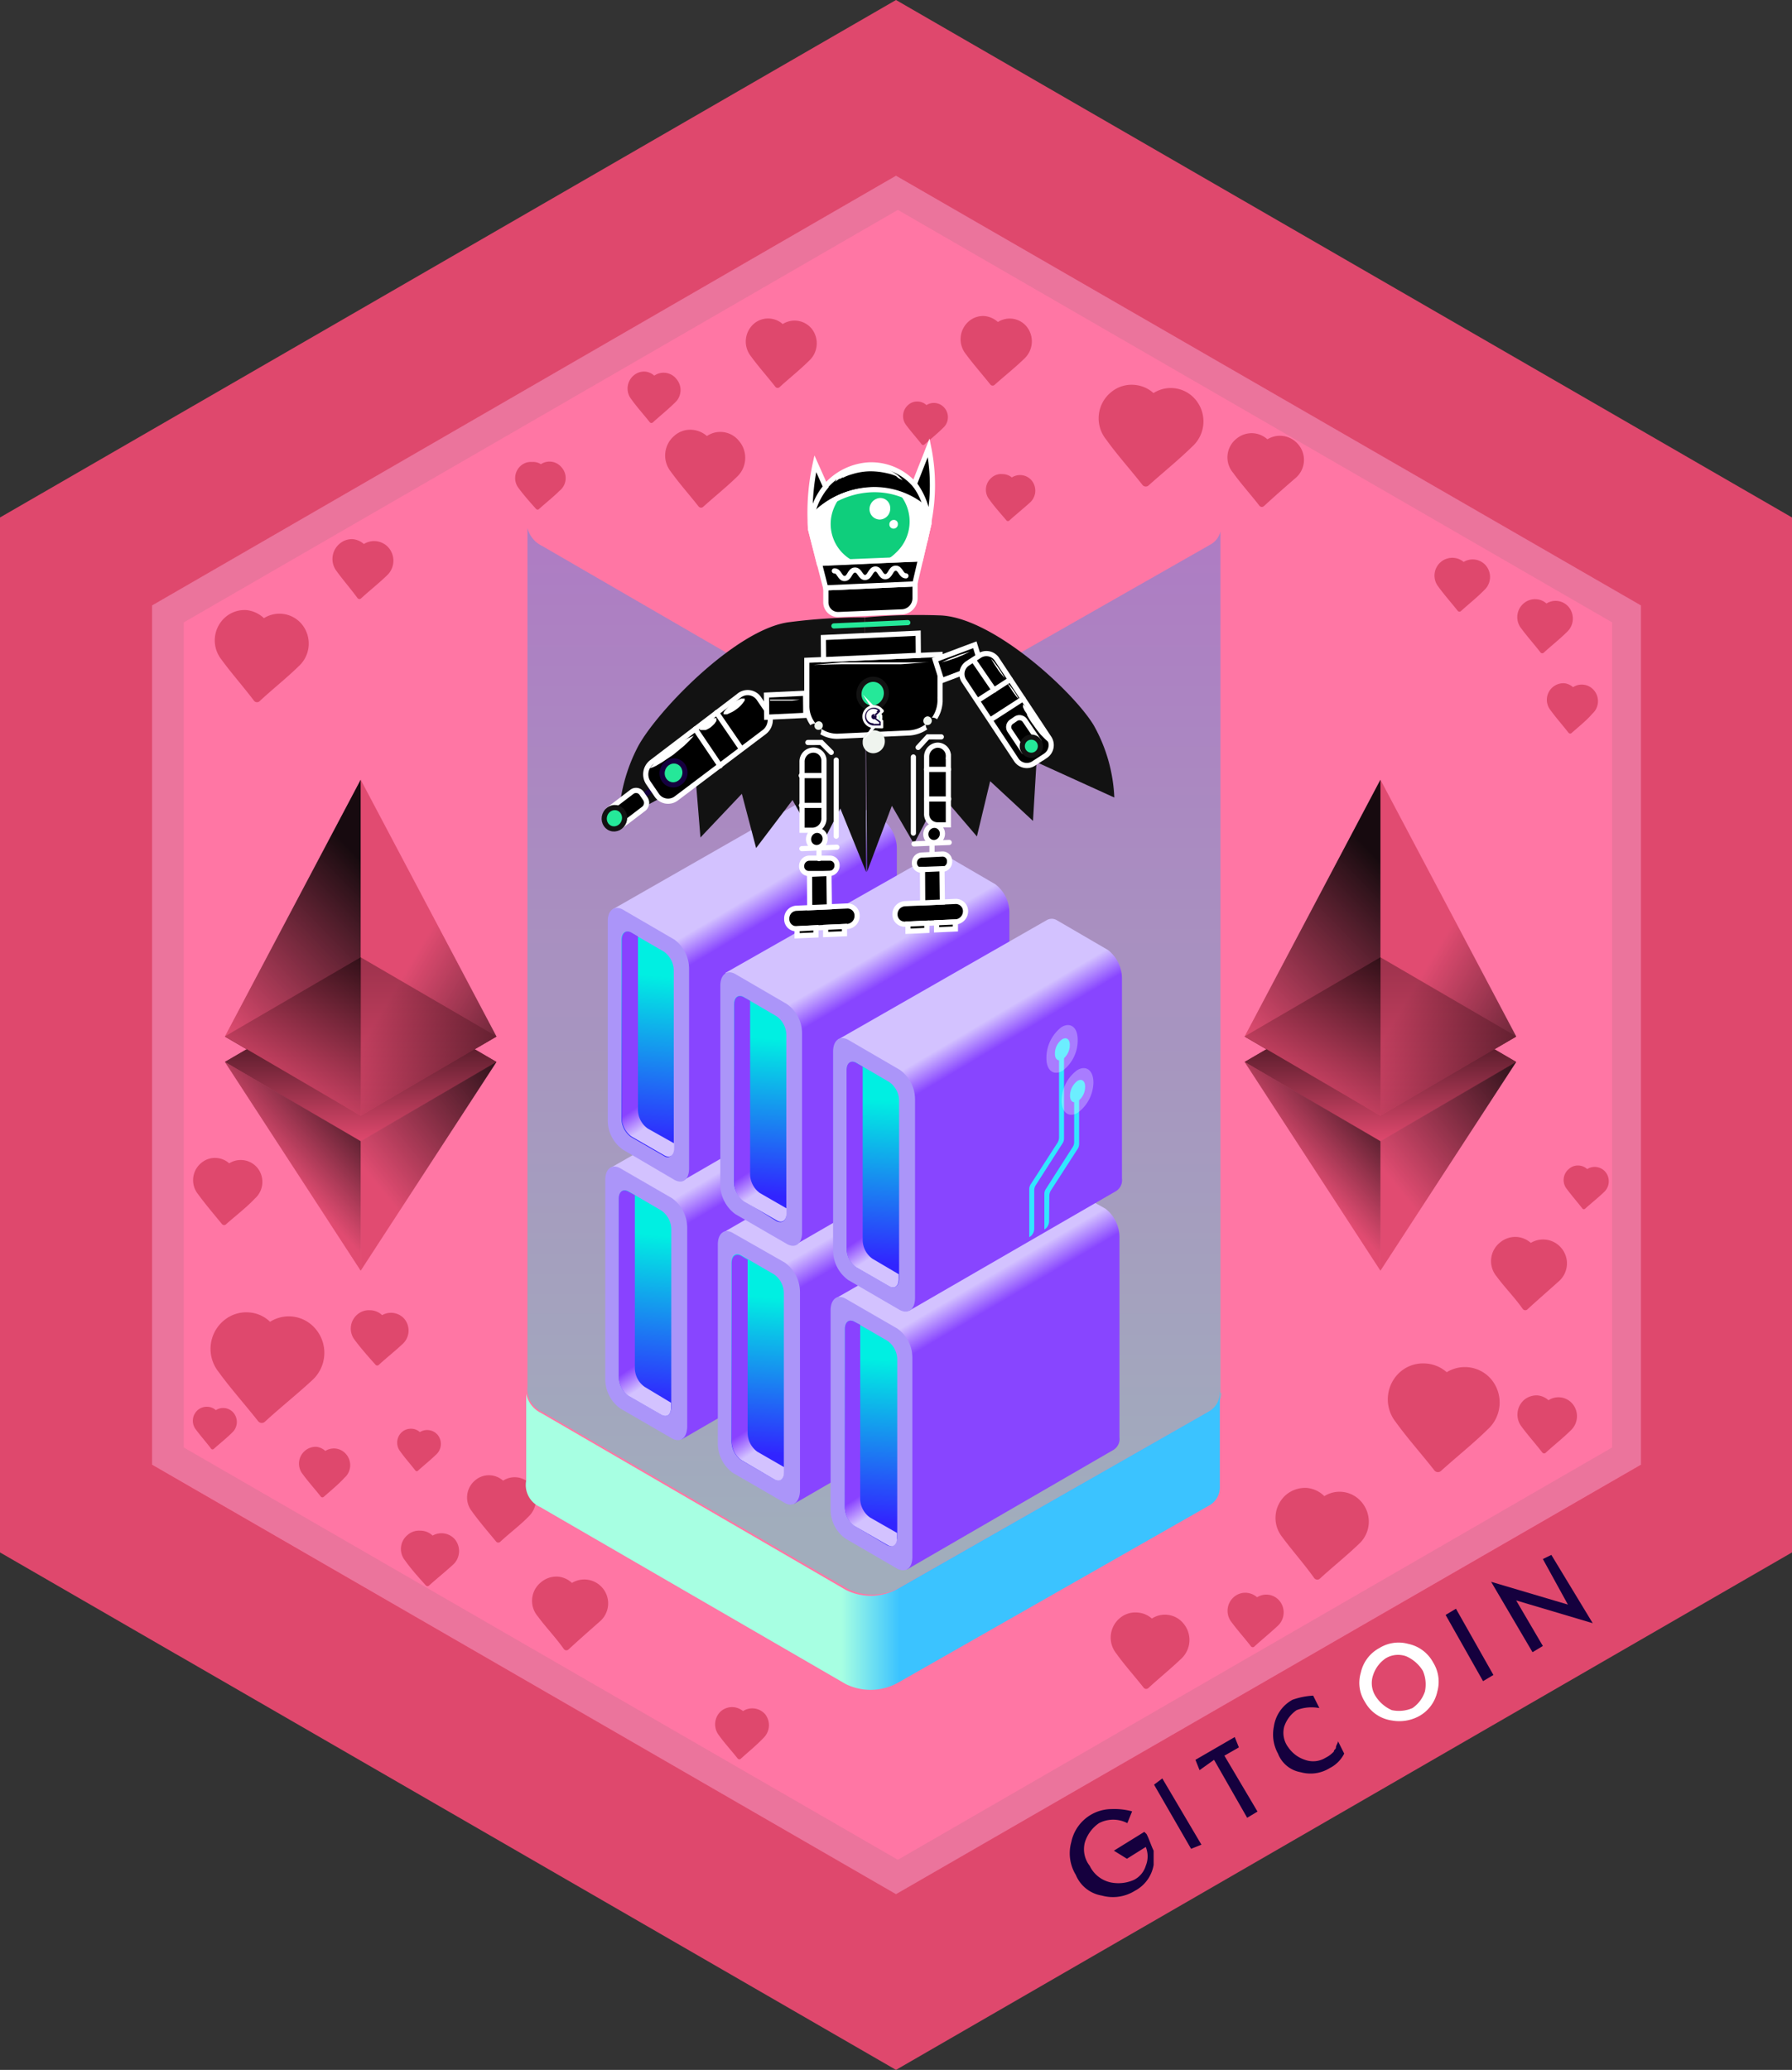 <svg xmlns="http://www.w3.org/2000/svg" xmlns:xlink="http://www.w3.org/1999/xlink" viewBox="0 0 86.6 100"><rect x="0" y="0" width="86.6" height="100" fill="#333333" stroke="none"/><defs><style>.cls-1,.cls-100,.cls-103,.cls-105,.cls-108,.cls-94,.cls-96,.cls-97,.cls-99{fill:none;}.cls-2,.cls-6{isolation:isolate;}.cls-3{clip-path:url(#clip-path);}.cls-10,.cls-11,.cls-12,.cls-13,.cls-14,.cls-15,.cls-16,.cls-17,.cls-18,.cls-19,.cls-20,.cls-21,.cls-22,.cls-23,.cls-24,.cls-25,.cls-26,.cls-27,.cls-28,.cls-29,.cls-30,.cls-31,.cls-32,.cls-33,.cls-34,.cls-35,.cls-36,.cls-37,.cls-38,.cls-4,.cls-7,.cls-8,.cls-9{fill:#df486d;}.cls-5{fill:#ff76a4;}.cls-6{fill:#666;opacity:0.13;}.cls-10,.cls-11,.cls-12,.cls-13,.cls-14,.cls-15,.cls-16,.cls-17,.cls-18,.cls-19,.cls-20,.cls-21,.cls-22,.cls-23,.cls-24,.cls-25,.cls-26,.cls-27,.cls-28,.cls-29,.cls-30,.cls-31,.cls-32,.cls-33,.cls-34,.cls-35,.cls-36,.cls-37,.cls-38,.cls-7,.cls-8,.cls-9{stroke:#df486d;}.cls-10,.cls-11,.cls-12,.cls-13,.cls-14,.cls-15,.cls-16,.cls-17,.cls-18,.cls-19,.cls-20,.cls-21,.cls-22,.cls-23,.cls-24,.cls-25,.cls-26,.cls-27,.cls-28,.cls-29,.cls-30,.cls-31,.cls-32,.cls-33,.cls-34,.cls-35,.cls-36,.cls-37,.cls-38,.cls-7,.cls-8,.cls-9,.cls-90,.cls-94{stroke-linejoin:round;}.cls-7{stroke-width:0.18px;}.cls-8{stroke-width:0.19px;}.cls-9{stroke-width:0.41px;}.cls-10{stroke-width:0.2px;}.cls-11{stroke-width:0.24px;}.cls-12{stroke-width:0.37px;}.cls-13{stroke-width:0.28px;}.cls-14{stroke-width:0.22px;}.cls-15{stroke-width:0.3px;}.cls-16{stroke-width:0.44px;}.cls-17{stroke-width:0.37px;}.cls-18{stroke-width:0.2px;}.cls-19{stroke-width:0.3px;}.cls-20{stroke-width:0.22px;}.cls-21{stroke-width:0.22px;}.cls-22{stroke-width:0.27px;}.cls-23{stroke-width:0.17px;}.cls-24{stroke-width:0.17px;}.cls-25{stroke-width:0.21px;}.cls-26{stroke-width:0.31px;}.cls-27{stroke-width:0.22px;}.cls-28{stroke-width:0.45px;}.cls-29{stroke-width:0.27px;}.cls-30{stroke-width:0.22px;}.cls-31{stroke-width:0.2px;}.cls-32{stroke-width:0.18px;}.cls-33{stroke-width:0.23px;}.cls-34{stroke-width:0.21px;}.cls-35{stroke-width:0.31px;}.cls-36{stroke-width:0.17px;}.cls-37{stroke-width:0.28px;}.cls-38{stroke-width:0.3px;}.cls-39{opacity:0.4;mix-blend-mode:lighten;fill:url(#linear-gradient);}.cls-40{fill:url(#linear-gradient-2);}.cls-41{fill:#ab95f9;}.cls-42{fill:url(#linear-gradient-3);}.cls-43{fill:url(#linear-gradient-4);}.cls-44{fill:url(#linear-gradient-5);}.cls-45{fill:url(#linear-gradient-6);}.cls-46{fill:url(#linear-gradient-7);}.cls-47{fill:url(#linear-gradient-8);}.cls-48{fill:url(#linear-gradient-9);}.cls-49{fill:url(#linear-gradient-10);}.cls-50{fill:url(#linear-gradient-11);}.cls-51{fill:url(#linear-gradient-12);}.cls-52{fill:url(#linear-gradient-13);}.cls-53{fill:url(#linear-gradient-14);}.cls-54{fill:url(#linear-gradient-15);}.cls-55{fill:url(#linear-gradient-16);}.cls-56{fill:url(#linear-gradient-17);}.cls-57{fill:url(#linear-gradient-18);}.cls-58{fill:url(#linear-gradient-19);}.cls-59{fill:#31e7ff;}.cls-60{fill:#f8ffff;opacity:0.3;}.cls-61,.cls-68{mix-blend-mode:overlay;}.cls-61{fill:url(#linear-gradient-20);}.cls-62{fill:url(#linear-gradient-21);}.cls-63{fill:url(#linear-gradient-22);}.cls-64,.cls-65,.cls-66,.cls-67,.cls-71,.cls-72,.cls-73,.cls-74,.cls-77,.cls-78,.cls-79,.cls-80,.cls-83,.cls-84,.cls-85,.cls-86{opacity:0.7;}.cls-64{fill:url(#linear-gradient-23);}.cls-65{fill:url(#linear-gradient-24);}.cls-66{fill:url(#linear-gradient-25);}.cls-67{fill:url(#linear-gradient-26);}.cls-69{fill:url(#linear-gradient-27);}.cls-70{fill:url(#linear-gradient-28);}.cls-71{fill:url(#linear-gradient-29);}.cls-72{fill:url(#linear-gradient-30);}.cls-73{fill:url(#linear-gradient-31);}.cls-74{fill:url(#linear-gradient-32);}.cls-75{fill:url(#linear-gradient-33);}.cls-76{fill:url(#linear-gradient-34);}.cls-77{fill:url(#linear-gradient-35);}.cls-78{fill:url(#linear-gradient-36);}.cls-79{fill:url(#linear-gradient-37);}.cls-80{fill:url(#linear-gradient-38);}.cls-81{fill:url(#linear-gradient-39);}.cls-82{fill:url(#linear-gradient-40);}.cls-83{fill:url(#linear-gradient-41);}.cls-84{fill:url(#linear-gradient-42);}.cls-85{fill:url(#linear-gradient-43);}.cls-86{fill:url(#linear-gradient-44);}.cls-87{fill:#121212;}.cls-100,.cls-88,.cls-89,.cls-90,.cls-96{stroke:#15003e;}.cls-100,.cls-101,.cls-103,.cls-105,.cls-112,.cls-88,.cls-89,.cls-92,.cls-96,.cls-97,.cls-98,.cls-99{stroke-linecap:round;}.cls-100,.cls-101,.cls-103,.cls-106,.cls-107,.cls-108,.cls-109,.cls-110,.cls-112,.cls-88,.cls-89,.cls-92,.cls-99{stroke-miterlimit:10;}.cls-100,.cls-101,.cls-103,.cls-105,.cls-106,.cls-107,.cls-108,.cls-109,.cls-110,.cls-111,.cls-112,.cls-88,.cls-89,.cls-90,.cls-92,.cls-94,.cls-96,.cls-97,.cls-98,.cls-99{stroke-width:0.25px;}.cls-107,.cls-111,.cls-89,.cls-91{fill:#15003e;}.cls-90,.cls-93{fill:#25e899;}.cls-101,.cls-103,.cls-106,.cls-107,.cls-108,.cls-109,.cls-110,.cls-111,.cls-92,.cls-98{stroke:#fff;}.cls-105,.cls-94,.cls-97{stroke:#121212;}.cls-110,.cls-95{fill:#eff4ee;}.cls-96,.cls-97{stroke-miterlimit:10;}.cls-98{stroke-miterlimit:10;}.cls-112,.cls-99{stroke:#25e899;}.cls-101,.cls-104,.cls-106,.cls-112{fill:#fff;}.cls-102,.cls-109{fill:#0fce7c;}.cls-105{stroke-miterlimit:10;}.cls-111{stroke-miterlimit:10;}</style><clipPath id="clip-path" transform="translate(-6.7 0)"><rect class="cls-1" width="100" height="100"/></clipPath><linearGradient id="linear-gradient" x1="48.92" y1="-11.98" x2="48.92" y2="73.78" gradientUnits="userSpaceOnUse"><stop offset="0" stop-color="#4f24ff"/><stop offset="1" stop-color="#13ffe2"/></linearGradient><linearGradient id="linear-gradient-2" x1="42.61" y1="57.56" x2="41.91" y2="56.37" gradientUnits="userSpaceOnUse"><stop offset="0" stop-color="#8845ff"/><stop offset="1" stop-color="#d3c2ff"/></linearGradient><linearGradient id="linear-gradient-3" x1="37.39" y1="67.66" x2="38.21" y2="59.65" gradientUnits="userSpaceOnUse"><stop offset="0" stop-color="#3124ff"/><stop offset="1" stop-color="#00efe2"/></linearGradient><linearGradient id="linear-gradient-4" x1="38.8" y1="65.03" x2="39.39" y2="65.93" gradientUnits="userSpaceOnUse"><stop offset="0" stop-color="#8942ff"/><stop offset="1" stop-color="#d3c2ff"/></linearGradient><linearGradient id="linear-gradient-5" x1="48.05" y1="60.67" x2="47.36" y2="59.48" xlink:href="#linear-gradient-2"/><linearGradient id="linear-gradient-6" x1="42.96" y1="70.19" x2="43.61" y2="62.66" xlink:href="#linear-gradient-3"/><linearGradient id="linear-gradient-7" x1="44.24" y1="68.14" x2="44.83" y2="69.04" xlink:href="#linear-gradient-4"/><linearGradient id="linear-gradient-8" x1="53.5" y1="63.85" x2="52.8" y2="62.66" xlink:href="#linear-gradient-2"/><linearGradient id="linear-gradient-9" x1="48.45" y1="73.48" x2="49.02" y2="65.66" xlink:href="#linear-gradient-3"/><linearGradient id="linear-gradient-10" x1="49.68" y1="71.32" x2="50.27" y2="72.22" xlink:href="#linear-gradient-4"/><linearGradient id="linear-gradient-11" x1="42.73" y1="45.05" x2="42.03" y2="43.87" xlink:href="#linear-gradient-2"/><linearGradient id="linear-gradient-12" x1="37.51" y1="55.16" x2="38.33" y2="47.14" xlink:href="#linear-gradient-3"/><linearGradient id="linear-gradient-13" x1="38.92" y1="52.53" x2="39.51" y2="53.42" xlink:href="#linear-gradient-4"/><linearGradient id="linear-gradient-14" x1="48.17" y1="48.17" x2="47.48" y2="46.98" xlink:href="#linear-gradient-2"/><linearGradient id="linear-gradient-15" x1="43.08" y1="57.69" x2="43.73" y2="50.16" xlink:href="#linear-gradient-3"/><linearGradient id="linear-gradient-16" x1="44.36" y1="55.64" x2="44.95" y2="56.53" xlink:href="#linear-gradient-4"/><linearGradient id="linear-gradient-17" x1="53.62" y1="51.34" x2="52.92" y2="50.16" xlink:href="#linear-gradient-2"/><linearGradient id="linear-gradient-18" x1="48.57" y1="60.98" x2="49.14" y2="53.16" xlink:href="#linear-gradient-3"/><linearGradient id="linear-gradient-19" x1="49.8" y1="58.82" x2="50.39" y2="59.71" xlink:href="#linear-gradient-4"/><linearGradient id="linear-gradient-20" x1="50.17" y1="74.45" x2="47.37" y2="74.45" gradientUnits="userSpaceOnUse"><stop offset="0" stop-color="#3bc3ff"/><stop offset="1" stop-color="#a7ffe2"/></linearGradient><linearGradient id="linear-gradient-21" x1="2428.06" y1="55.14" x2="2428.06" y2="47.49" gradientTransform="matrix(-1, 0, 0, 1, 2498.41, 0)" gradientUnits="userSpaceOnUse"><stop offset="0" stop-color="#df486d"/><stop offset="1"/></linearGradient><linearGradient id="linear-gradient-22" x1="2428.06" y1="53.91" x2="2428.06" y2="46.26" xlink:href="#linear-gradient-21"/><linearGradient id="linear-gradient-23" x1="2428.73" y1="45.39" x2="2420.45" y2="50.32" xlink:href="#linear-gradient-21"/><linearGradient id="linear-gradient-24" x1="2435.4" y1="52.98" x2="2427.82" y2="45.56" xlink:href="#linear-gradient-21"/><linearGradient id="linear-gradient-25" x1="2429.36" y1="59.32" x2="2422.04" y2="53.4" xlink:href="#linear-gradient-21"/><linearGradient id="linear-gradient-26" x1="2433.71" y1="58.52" x2="2429.35" y2="54.53" xlink:href="#linear-gradient-21"/><linearGradient id="linear-gradient-27" x1="2428.06" y1="55.13" x2="2428.06" y2="47.48" xlink:href="#linear-gradient-21"/><linearGradient id="linear-gradient-28" x1="2428.06" y1="53.9" x2="2428.06" y2="46.25" xlink:href="#linear-gradient-21"/><linearGradient id="linear-gradient-29" x1="2428.73" y1="45.38" x2="2420.45" y2="50.31" xlink:href="#linear-gradient-21"/><linearGradient id="linear-gradient-30" x1="2435.4" y1="52.97" x2="2427.82" y2="45.55" xlink:href="#linear-gradient-21"/><linearGradient id="linear-gradient-31" x1="2429.36" y1="59.31" x2="2422.04" y2="53.39" xlink:href="#linear-gradient-21"/><linearGradient id="linear-gradient-32" x1="2433.71" y1="58.51" x2="2429.35" y2="54.52" xlink:href="#linear-gradient-21"/><linearGradient id="linear-gradient-33" x1="2477.26" y1="55.14" x2="2477.26" y2="47.49" xlink:href="#linear-gradient-21"/><linearGradient id="linear-gradient-34" x1="2477.26" y1="53.91" x2="2477.26" y2="46.26" xlink:href="#linear-gradient-21"/><linearGradient id="linear-gradient-35" x1="2477.93" y1="45.39" x2="2469.65" y2="50.32" xlink:href="#linear-gradient-21"/><linearGradient id="linear-gradient-36" x1="2484.61" y1="52.98" x2="2477.02" y2="45.56" xlink:href="#linear-gradient-21"/><linearGradient id="linear-gradient-37" x1="2478.56" y1="59.32" x2="2471.25" y2="53.4" xlink:href="#linear-gradient-21"/><linearGradient id="linear-gradient-38" x1="2482.91" y1="58.52" x2="2478.55" y2="54.53" xlink:href="#linear-gradient-21"/><linearGradient id="linear-gradient-39" x1="2477.26" y1="55.13" x2="2477.26" y2="47.48" xlink:href="#linear-gradient-21"/><linearGradient id="linear-gradient-40" x1="2477.26" y1="53.9" x2="2477.26" y2="46.25" xlink:href="#linear-gradient-21"/><linearGradient id="linear-gradient-41" x1="2477.93" y1="45.38" x2="2469.65" y2="50.31" xlink:href="#linear-gradient-21"/><linearGradient id="linear-gradient-42" x1="2484.61" y1="52.97" x2="2477.02" y2="45.55" xlink:href="#linear-gradient-21"/><linearGradient id="linear-gradient-43" x1="2478.56" y1="59.31" x2="2471.25" y2="53.39" xlink:href="#linear-gradient-21"/><linearGradient id="linear-gradient-44" x1="2482.91" y1="58.51" x2="2478.55" y2="54.52" xlink:href="#linear-gradient-21"/></defs><g class="cls-2"><g id="edbzpmky7sV1"><g class="cls-3"><g id="edbzpmky7sV2"><g id="edbzpmky7sV3"><g id="edbzpmky7sV4"><g id="edbzpmky7sV5"><g id="edbzpmky7sV6"><g id="edbzpmky7sV7"><g id="edbzpmky7sV8"><g id="edbzpmky7sV9"><path id="edbzpmky7sV10" class="cls-4" d="M15.36,80l-.16-.09L6.7,75V25L50,0,93.3,25V75L50,100Z" transform="translate(-6.7 0)"/></g><g id="edbzpmky7sV11"><path id="edbzpmky7sV12" class="cls-5" d="M50,8.49,86,29.25V70.76L50,91.51,14.05,70.76V29.25Z" transform="translate(-6.7 0)"/></g><path id="edbzpmky7sV13" class="cls-6" d="M50,8.49,14.05,29.25v41.5L50,91.51,86,70.75V29.25ZM84.61,69.93,50.09,89.85,15.58,69.93V30.07L50.09,10.14,84.61,30.07Z" transform="translate(-6.7 0)"/></g></g></g></g><g id="edbzpmky7sV15"><g id="edbzpmky7sV16"><path id="edbzpmky7sV17" class="cls-7" d="M51.07,19.49a.55.55,0,0,0-.42.14.62.62,0,0,0-.09.85c.23.31.51.62.75.93.3-.26.63-.53.9-.8a.6.6,0,0,0,.06-.85.58.58,0,0,0-.81-.07A.55.55,0,0,0,51.07,19.49Z" transform="translate(-6.7 0)"/></g><g id="edbzpmky7sV18"><path id="edbzpmky7sV19" class="cls-8" d="M55.14,23a.59.59,0,0,0-.46.15.66.66,0,0,0-.09.93c.24.34.55.68.82,1,.32-.29.68-.58,1-.87a.68.68,0,0,0,.07-.94.64.64,0,0,0-.89-.08A.61.61,0,0,0,55.14,23Z" transform="translate(-6.7 0)"/></g><g id="edbzpmky7sV20"><path id="edbzpmky7sV21" class="cls-9" d="M61.52,18.8a1.34,1.34,0,0,0-1,.31,1.42,1.42,0,0,0-.2,2c.52.73,1.18,1.46,1.75,2.19.69-.62,1.46-1.24,2.1-1.87a1.43,1.43,0,0,0,.14-2,1.35,1.35,0,0,0-1.89-.17A1.34,1.34,0,0,0,61.52,18.8Z" transform="translate(-6.7 0)"/></g><g id="edbzpmky7sV22"><path id="edbzpmky7sV23" class="cls-10" d="M32.41,22.42a.63.63,0,0,0-.47.15.69.69,0,0,0-.1.95c.25.34.57.7.84,1,.33-.3.7-.59,1-.89a.68.68,0,0,0,.07-1,.65.65,0,0,0-.91-.08A.59.59,0,0,0,32.41,22.42Z" transform="translate(-6.7 0)"/></g><g id="edbzpmky7sV24"><path id="edbzpmky7sV25" class="cls-11" d="M23.76,26.17a.78.78,0,0,0-.57.19.84.84,0,0,0-.12,1.17c.31.43.69.86,1,1.29.4-.37.86-.73,1.24-1.1a.85.85,0,0,0,.08-1.18.81.81,0,0,0-1.12-.1A.81.81,0,0,0,23.76,26.17Z" transform="translate(-6.7 0)"/></g><g id="edbzpmky7sV26"><path id="edbzpmky7sV27" class="cls-12" d="M18.6,29.66a1.23,1.23,0,0,0-.88.29,1.3,1.3,0,0,0-.18,1.79c.47.65,1.06,1.31,1.58,2,.61-.57,1.31-1.12,1.89-1.69a1.29,1.29,0,0,0,.12-1.79,1.22,1.22,0,0,0-1.7-.15A1.26,1.26,0,0,0,18.6,29.66Z" transform="translate(-6.7 0)"/></g><g id="edbzpmky7sV28"><path id="edbzpmky7sV29" class="cls-13" d="M43.89,15.53a.91.91,0,0,0-.67.22,1,1,0,0,0-.14,1.35c.36.5.81,1,1.2,1.5.47-.43,1-.85,1.43-1.28a1,1,0,0,0,.1-1.36.93.93,0,0,0-1.3-.12A.91.91,0,0,0,43.89,15.53Z" transform="translate(-6.7 0)"/></g><g id="edbzpmky7sV30"><path id="edbzpmky7sV31" class="cls-14" d="M80.93,29.06a.73.73,0,0,0-.52.17.76.76,0,0,0-.11,1.06c.28.38.63.77.93,1.16.36-.33.78-.66,1.12-1a.77.77,0,0,0,.07-1.06.72.72,0,0,0-1-.09A.69.69,0,0,0,80.93,29.06Z" transform="translate(-6.7 0)"/></g><g id="edbzpmky7sV32"><path id="edbzpmky7sV33" class="cls-15" d="M80,59.91a1,1,0,0,0-.71.23,1,1,0,0,0-.15,1.43c.38.52.86,1,1.27,1.58.49-.45,1-.89,1.51-1.35a1,1,0,0,0,.1-1.43,1,1,0,0,0-1.36-.13A1,1,0,0,0,80,59.91Z" transform="translate(-6.7 0)"/></g><g id="edbzpmky7sV34"><path id="edbzpmky7sV35" class="cls-16" d="M75.53,66.09a1.45,1.45,0,0,0-1,.34,1.54,1.54,0,0,0-.21,2.13c.56.78,1.26,1.56,1.87,2.34.74-.67,1.56-1.32,2.25-2a1.53,1.53,0,0,0,.15-2.13,1.45,1.45,0,0,0-2-.19A1.47,1.47,0,0,0,75.53,66.09Z" transform="translate(-6.7 0)"/></g><g id="edbzpmky7sV36"><path id="edbzpmky7sV37" class="cls-17" d="M69.85,72.07a1.25,1.25,0,0,0-.87.28,1.29,1.29,0,0,0-.18,1.78c.47.64,1.06,1.3,1.56,2,.61-.56,1.3-1.11,1.88-1.67a1.27,1.27,0,0,0,.12-1.77,1.2,1.2,0,0,0-1.69-.16A1.18,1.18,0,0,0,69.85,72.07Z" transform="translate(-6.7 0)"/></g><g id="edbzpmky7sV38"><path id="edbzpmky7sV39" class="cls-18" d="M22,70a.69.69,0,0,0-.49.16.71.71,0,0,0-.1,1c.26.36.59.72.87,1.08.34-.3.72-.61,1-.92a.71.71,0,0,0,.07-1,.67.67,0,0,0-.94-.09A.68.68,0,0,0,22,70Z" transform="translate(-6.7 0)"/></g><g id="edbzpmky7sV40"><path id="edbzpmky7sV41" class="cls-19" d="M33.66,76.32a1,1,0,0,0-.71.23A1,1,0,0,0,32.81,78c.38.52.85,1,1.26,1.58.49-.45,1-.9,1.51-1.35a1,1,0,0,0,.1-1.44,1,1,0,0,0-1.36-.12A1,1,0,0,0,33.66,76.32Z" transform="translate(-6.7 0)"/></g><g id="edbzpmky7sV42"><path id="edbzpmky7sV43" class="cls-20" d="M27,74.06a.72.72,0,0,0-.53.18.76.76,0,0,0-.11,1.08c.28.4.64.8,1,1.2.38-.34.8-.68,1.15-1a.78.78,0,0,0,.08-1.09.75.75,0,0,0-1-.1A.75.75,0,0,0,27,74.06Z" transform="translate(-6.7 0)"/></g><g id="edbzpmky7sV44"><path id="edbzpmky7sV45" class="cls-21" d="M24.58,63.41a.74.74,0,0,0-.54.18.78.78,0,0,0-.11,1.08c.29.39.65.8,1,1.19.37-.34.79-.67,1.14-1a.77.77,0,0,0,.08-1.08.75.75,0,0,0-1-.1A.75.75,0,0,0,24.58,63.41Z" transform="translate(-6.7 0)"/></g><g id="edbzpmky7sV46"><path id="edbzpmky7sV47" class="cls-22" d="M30.4,71.41a.88.88,0,0,0-.65.21.94.94,0,0,0-.14,1.31c.35.49.79,1,1.17,1.46.45-.42,1-.83,1.39-1.24a1,1,0,0,0,.09-1.32A.89.89,0,0,0,31,71.71.91.91,0,0,0,30.4,71.41Z" transform="translate(-6.7 0)"/></g><g id="edbzpmky7sV48"><path id="edbzpmky7sV49" class="cls-23" d="M16.73,68.05a.58.58,0,0,0-.41.13.6.6,0,0,0-.08.84c.22.3.5.61.73.92.29-.26.62-.52.89-.79a.61.61,0,0,0,.06-.84.57.57,0,0,0-.8-.07A.54.54,0,0,0,16.73,68.05Z" transform="translate(-6.7 0)"/></g><g id="edbzpmky7sV50"><path id="edbzpmky7sV51" class="cls-24" d="M26.6,69.11a.58.58,0,0,0-.41.13.6.6,0,0,0-.08.83c.22.31.49.61.73.92.29-.26.61-.52.88-.78a.61.61,0,0,0,.06-.84.58.58,0,0,0-.8-.07A.54.54,0,0,0,26.6,69.11Z" transform="translate(-6.7 0)"/></g><g id="edbzpmky7sV52"><path id="edbzpmky7sV53" class="cls-25" d="M42.13,82.58a.73.73,0,0,0-.52.17.75.75,0,0,0-.1,1c.27.38.62.76.92,1.14.35-.32.76-.65,1.09-1a.75.75,0,0,0,.08-1,.72.72,0,0,0-1-.09A.76.76,0,0,0,42.13,82.58Z" transform="translate(-6.7 0)"/></g><g id="edbzpmky7sV54"><path id="edbzpmky7sV55" class="cls-26" d="M61.66,78.06a1,1,0,0,0-.74.23,1.07,1.07,0,0,0-.15,1.5c.39.55.89,1.1,1.32,1.65.51-.47,1.09-.94,1.58-1.41a1.08,1.08,0,0,0,.1-1.5,1,1,0,0,0-1.42-.13A1,1,0,0,0,61.66,78.06Z" transform="translate(-6.7 0)"/></g><g id="edbzpmky7sV56"><path id="edbzpmky7sV57" class="cls-27" d="M66.93,77.06a.73.73,0,0,0-.52.17.77.77,0,0,0-.11,1.07c.28.38.64.78.94,1.17.37-.34.78-.67,1.13-1a.77.77,0,0,0,.07-1.07.72.72,0,0,0-1-.09A.78.78,0,0,0,66.93,77.06Z" transform="translate(-6.7 0)"/></g><g id="edbzpmky7sV58"><path id="edbzpmky7sV59" class="cls-28" d="M18.72,63.63a1.46,1.46,0,0,0-1.06.34,1.56,1.56,0,0,0-.22,2.17c.57.79,1.29,1.59,1.91,2.38.74-.68,1.58-1.35,2.28-2a1.56,1.56,0,0,0,.15-2.17,1.46,1.46,0,0,0-2.06-.19A1.39,1.39,0,0,0,18.72,63.63Z" transform="translate(-6.7 0)"/></g><g id="edbzpmky7sV60"><path id="edbzpmky7sV61" class="cls-29" d="M17.16,56.08a.88.88,0,0,0-.65.21.94.94,0,0,0-.14,1.31c.35.48.79,1,1.16,1.45.46-.41,1-.82,1.39-1.24a.94.94,0,0,0,.1-1.32.91.91,0,0,0-1.26-.11A.87.87,0,0,0,17.16,56.08Z" transform="translate(-6.7 0)"/></g><g id="edbzpmky7sV62"><path id="edbzpmky7sV63" class="cls-30" d="M76.93,27.06a.75.75,0,0,0-.63,1.22c.28.39.63.78.93,1.16.36-.33.77-.65,1.11-1a.75.75,0,0,0,.08-1.05.73.73,0,0,0-1-.1A.72.72,0,0,0,76.93,27.06Z" transform="translate(-6.7 0)"/></g><g id="edbzpmky7sV64"><path id="edbzpmky7sV65" class="cls-31" d="M82.3,33.11a.7.7,0,0,0-.59,1.14c.26.36.59.73.87,1.09.35-.31.73-.61,1-.93a.71.71,0,0,0,.07-1,.67.67,0,0,0-.94-.08A.68.68,0,0,0,82.3,33.11Z" transform="translate(-6.7 0)"/></g><g id="edbzpmky7sV66"><path id="edbzpmky7sV67" class="cls-32" d="M83,56.4a.55.55,0,0,0-.42.14.6.6,0,0,0-.09.85c.23.31.51.63.75.94.3-.27.63-.53.91-.8a.62.62,0,0,0,.06-.86.59.59,0,0,0-.82-.07A.55.55,0,0,0,83,56.4Z" transform="translate(-6.7 0)"/></g><g id="edbzpmky7sV68"><path id="edbzpmky7sV69" class="cls-33" d="M81,67.53a.82.82,0,0,0-.56.18.83.83,0,0,0-.12,1.14c.3.41.68.83,1,1.25.39-.36.84-.71,1.2-1.07a.82.82,0,0,0,.08-1.14.77.77,0,0,0-1.08-.09A.8.8,0,0,0,81,67.53Z" transform="translate(-6.7 0)"/></g><g id="edbzpmky7sV70"><path id="edbzpmky7sV71" class="cls-34" d="M37.89,18.06a.66.66,0,0,0-.5.16.72.72,0,0,0-.1,1c.26.37.6.74.89,1.11.35-.32.74-.63,1.06-.95a.71.71,0,0,0,.07-1,.68.68,0,0,0-1-.09A.66.66,0,0,0,37.89,18.06Z" transform="translate(-6.7 0)"/></g><g id="edbzpmky7sV72"><path id="edbzpmky7sV73" class="cls-35" d="M40.14,20.92a1,1,0,0,0-.75.25,1.09,1.09,0,0,0-.15,1.52c.4.56.9,1.12,1.34,1.68.53-.48,1.12-.95,1.61-1.43a1.1,1.1,0,0,0,.11-1.53,1,1,0,0,0-1.45-.14A1.07,1.07,0,0,0,40.14,20.92Z" transform="translate(-6.7 0)"/></g><g id="edbzpmky7sV74"><path id="edbzpmky7sV75" class="cls-36" d="M48.81,23.73a.55.55,0,0,0-.4.13.58.58,0,0,0-.08.81c.22.3.49.6.72.89.28-.25.59-.5.86-.76A.58.58,0,0,0,50,24a.54.54,0,0,0-.77-.08A.57.57,0,0,0,48.81,23.73Z" transform="translate(-6.7 0)"/></g><g id="edbzpmky7sV76"><path id="edbzpmky7sV77" class="cls-37" d="M54.28,15.41a.91.91,0,0,0-.67.22A1,1,0,0,0,53.47,17c.36.49.81,1,1.2,1.49.47-.42,1-.84,1.44-1.27a1,1,0,0,0,.09-1.36.92.92,0,0,0-1.29-.12A1,1,0,0,0,54.28,15.41Z" transform="translate(-6.7 0)"/></g><g id="edbzpmky7sV78"><path id="edbzpmky7sV79" class="cls-38" d="M67.26,21.08a1,1,0,0,0-.71.23,1,1,0,0,0-.14,1.44c.38.53.86,1.06,1.27,1.59.49-.45,1-.9,1.52-1.35a1,1,0,0,0,.1-1.45,1,1,0,0,0-1.37-.12A1,1,0,0,0,67.26,21.08Z" transform="translate(-6.7 0)"/></g></g></g></g></g></g><g id="_6" data-name="6"><path class="cls-39" d="M65.68,67.31l0-41.63a1,1,0,0,1-.47.62l-15,8.54a2.68,2.68,0,0,1-2.56.08L32.89,26.37a1.31,1.31,0,0,1-.7-.86V67a1.18,1.18,0,0,0,.7,1.2l14.76,8.55a2.69,2.69,0,0,0,2.57-.08l15-8.54a1,1,0,0,0,.51-.85Z" transform="translate(-6.7 0)"/><g id="_10" data-name="10"><path class="cls-40" d="M49.24,52.11l-2.49-1.45a.46.46,0,0,0-.46,0h0L36.19,56.43l3.45,13.11,10-5.79a.62.62,0,0,0,.28-.6l0-9.64A1.76,1.76,0,0,0,49.24,52.11Z" transform="translate(-6.7 0)"/><path class="cls-41" d="M39.17,69.49l-2.49-1.44a1.75,1.75,0,0,1-.73-1.4V57c0-.54.33-.79.74-.55l2.49,1.44a1.76,1.76,0,0,1,.73,1.4l0,9.64C39.9,69.48,39.57,69.72,39.17,69.49Z" transform="translate(-6.7 0)"/><path class="cls-42" d="M38.67,68.35l-1.6-.92a1.11,1.11,0,0,1-.46-.9V57.92c0-.35.21-.51.47-.36l1.59.93a1.12,1.12,0,0,1,.47.89V68C39.13,68.34,38.92,68.5,38.67,68.35Z" transform="translate(-6.7 0)"/><path class="cls-43" d="M37.85,67a1.12,1.12,0,0,1-.47-.89V57.74l-.31-.17c-.26-.15-.47,0-.47.35v8.61a1.14,1.14,0,0,0,.46.9l1.6.92c.26.15.47,0,.47-.35v-.23Z" transform="translate(-6.7 0)"/><path class="cls-44" d="M54.68,55.22l-2.49-1.44a.44.44,0,0,0-.46-.05h0L41.64,59.55l3.44,13.1,10-5.79a.62.62,0,0,0,.28-.6V56.62A1.73,1.73,0,0,0,54.68,55.22Z" transform="translate(-6.7 0)"/><path class="cls-41" d="M44.61,72.6l-2.49-1.44a1.76,1.76,0,0,1-.73-1.4l0-9.64c0-.54.33-.79.73-.55L44.63,61a1.76,1.76,0,0,1,.73,1.4l0,9.64C45.34,72.59,45,72.84,44.61,72.6Z" transform="translate(-6.7 0)"/><path class="cls-45" d="M44.11,71.46l-1.59-.92a1.12,1.12,0,0,1-.47-.9V61c0-.35.21-.5.47-.35l1.59.92a1.12,1.12,0,0,1,.47.9v8.61C44.58,71.46,44.37,71.61,44.11,71.46Z" transform="translate(-6.7 0)"/><path class="cls-46" d="M43.29,70.13a1.14,1.14,0,0,1-.46-.89V60.86l-.3-.18c-.26-.15-.47,0-.47.35v8.62a1.12,1.12,0,0,0,.47.89l1.59.93c.26.15.47,0,.47-.36v-.23Z" transform="translate(-6.7 0)"/><path class="cls-47" d="M60.13,58.4,57.64,57a.46.46,0,0,0-.47-.05h0L47.08,62.73l3.44,13.1,10-5.79a.62.62,0,0,0,.28-.6l0-9.64A1.76,1.76,0,0,0,60.13,58.4Z" transform="translate(-6.7 0)"/><path class="cls-41" d="M50.05,75.78l-2.48-1.44a1.72,1.72,0,0,1-.73-1.4V63.3c0-.54.33-.79.74-.55l2.49,1.44a1.72,1.72,0,0,1,.72,1.4v9.64C50.79,75.77,50.46,76,50.05,75.78Z" transform="translate(-6.7 0)"/><path class="cls-48" d="M49.55,74.64,48,73.72a1.12,1.12,0,0,1-.47-.9V64.21c0-.35.21-.5.47-.35l1.59.92a1.12,1.12,0,0,1,.47.89v8.62C50,74.63,49.81,74.79,49.55,74.64Z" transform="translate(-6.7 0)"/><path class="cls-49" d="M48.74,73.31a1.12,1.12,0,0,1-.47-.89V64L48,63.86c-.26-.15-.47,0-.47.35v8.61a1.09,1.09,0,0,0,.46.9l1.6.92c.25.15.46,0,.46-.35v-.23Z" transform="translate(-6.7 0)"/></g><g id="_10-2" data-name="10"><path class="cls-50" d="M49.36,39.6l-2.49-1.44a.49.49,0,0,0-.46,0h0L36.31,43.93,39.76,57l10-5.78a.62.62,0,0,0,.28-.6l0-9.64A1.79,1.79,0,0,0,49.36,39.6Z" transform="translate(-6.7 0)"/><path class="cls-41" d="M39.29,57,36.8,55.54a1.73,1.73,0,0,1-.73-1.4V44.5c0-.53.33-.78.74-.55l2.49,1.45A1.76,1.76,0,0,1,40,46.8l0,9.64C40,57,39.69,57.22,39.29,57Z" transform="translate(-6.7 0)"/><path class="cls-51" d="M38.79,55.85l-1.6-.92a1.13,1.13,0,0,1-.46-.9V45.41c0-.34.21-.5.47-.35l1.59.92a1.14,1.14,0,0,1,.47.9V55.5C39.25,55.84,39,56,38.79,55.85Z" transform="translate(-6.7 0)"/><path class="cls-52" d="M38,54.52a1.12,1.12,0,0,1-.47-.9V45.24l-.31-.18c-.26-.15-.47,0-.47.36V54a1.14,1.14,0,0,0,.46.9l1.6.92c.26.15.47,0,.47-.35v-.23Z" transform="translate(-6.7 0)"/><path class="cls-53" d="M54.8,42.72l-2.49-1.45a.46.46,0,0,0-.46,0h0L41.76,47l3.44,13.1,10-5.78a.62.62,0,0,0,.28-.6V44.12A1.73,1.73,0,0,0,54.8,42.72Z" transform="translate(-6.7 0)"/><path class="cls-41" d="M44.73,60.1l-2.49-1.44a1.77,1.77,0,0,1-.73-1.4l0-9.64c0-.54.33-.79.73-.56l2.49,1.45a1.73,1.73,0,0,1,.73,1.4l0,9.64C45.46,60.09,45.13,60.33,44.73,60.1Z" transform="translate(-6.7 0)"/><path class="cls-54" d="M44.23,59,42.64,58a1.12,1.12,0,0,1-.47-.9V48.53c0-.35.21-.51.47-.36l1.59.93a1.12,1.12,0,0,1,.47.89v8.62C44.7,59,44.49,59.11,44.23,59Z" transform="translate(-6.7 0)"/><path class="cls-55" d="M43.41,57.63a1.14,1.14,0,0,1-.46-.89V48.35l-.3-.17c-.26-.15-.47,0-.47.35v8.61a1.12,1.12,0,0,0,.47.9l1.59.92c.26.15.47,0,.47-.35v-.23Z" transform="translate(-6.7 0)"/><path class="cls-56" d="M60.25,45.9l-2.49-1.45a.48.48,0,0,0-.47,0h0L47.2,50.22l3.44,13.1,10-5.78a.62.62,0,0,0,.28-.6l0-9.64A1.76,1.76,0,0,0,60.25,45.9Z" transform="translate(-6.7 0)"/><path class="cls-41" d="M50.17,63.28l-2.48-1.44a1.76,1.76,0,0,1-.73-1.4V50.8c0-.54.33-.79.74-.56l2.49,1.45a1.76,1.76,0,0,1,.73,1.4l0,9.64C50.91,63.27,50.58,63.51,50.17,63.28Z" transform="translate(-6.7 0)"/><path class="cls-57" d="M49.68,62.14l-1.6-.92a1.1,1.1,0,0,1-.46-.9V51.71c0-.35.21-.51.47-.36l1.59.93a1.12,1.12,0,0,1,.47.89v8.62C50.14,62.13,49.93,62.29,49.68,62.14Z" transform="translate(-6.7 0)"/><path class="cls-58" d="M48.86,60.81a1.12,1.12,0,0,1-.47-.9V51.53l-.31-.18c-.26-.15-.47,0-.47.36v8.61a1.11,1.11,0,0,0,.46.9l1.6.92c.25.15.46,0,.46-.35v-.23Z" transform="translate(-6.7 0)"/><g id="_4" data-name="4"><path class="cls-59" d="M57.4,59a.47.47,0,0,1-.23.4h0V57.68a.44.44,0,0,1,.08-.25l1.28-2a.44.44,0,0,0,.08-.25v-2a.12.12,0,0,1,.12-.12h0a.12.12,0,0,1,.12.12v2.09a.44.44,0,0,1-.08.25l-1.29,2a.52.52,0,0,0-.07.25Z" transform="translate(-6.7 0)"/><path class="cls-59" d="M56.68,59.36a.47.47,0,0,1-.24.41h0V57.45a.44.44,0,0,1,.08-.25l1.29-2a.52.52,0,0,0,.07-.25V50.8a.12.12,0,0,1,.12-.12h0a.12.12,0,0,1,.12.12V55a.44.44,0,0,1-.08.25l-1.28,2a.44.44,0,0,0-.08.25Z" transform="translate(-6.7 0)"/><path class="cls-59" d="M58.05,51.18h0c-.21.12-.37,0-.37-.27v0a.85.85,0,0,1,.35-.7h0c.21-.12.37,0,.37.27v0A.87.87,0,0,1,58.05,51.18Z" transform="translate(-6.7 0)"/><path class="cls-59" d="M58.78,53.21h0c-.21.11-.37,0-.37-.28v0a.9.9,0,0,1,.36-.71h0c.21-.12.37,0,.37.28v0A.87.87,0,0,1,58.78,53.21Z" transform="translate(-6.7 0)"/><path class="cls-60" d="M58.05,51.73h0c-.42.25-.77,0-.78-.57v0A1.88,1.88,0,0,1,58,49.62h0c.42-.25.77,0,.78.58v0A1.84,1.84,0,0,1,58.05,51.73Z" transform="translate(-6.7 0)"/><path class="cls-60" d="M58.78,53.76h0c-.42.25-.77,0-.78-.58v0a1.86,1.86,0,0,1,.76-1.48h0c.42-.25.77,0,.78.57v.05A1.86,1.86,0,0,1,58.78,53.76Z" transform="translate(-6.7 0)"/></g></g><path class="cls-61" d="M65.64,67.25a1,1,0,0,1-.51.93l-15,8.55a2.68,2.68,0,0,1-2.56.08L32.84,68.26a1.31,1.31,0,0,1-.71-.93v4.19a1.16,1.16,0,0,0,.68,1.29l14.76,8.55a2.72,2.72,0,0,0,2.57-.09l15-8.54a1,1,0,0,0,.51-.93h0l0-4.55Z" transform="translate(-6.7 0)"/></g><g id="_3" data-name="3"><polygon class="cls-62" points="73.27 51.31 66.71 55.14 60.15 51.31 66.71 47.49 73.27 51.31"/><polygon class="cls-63" points="73.27 50.08 66.71 53.91 60.15 50.08 66.71 46.26 73.27 50.08"/><polygon class="cls-64" points="73.27 50.08 66.71 37.68 66.71 53.91 73.27 50.08"/><polygon class="cls-65" points="60.15 50.08 66.71 37.68 66.71 53.91 60.15 50.08"/><polygon class="cls-66" points="73.27 51.31 66.71 61.39 66.71 55.14 73.27 51.31"/><polygon class="cls-67" points="60.15 51.31 66.71 61.39 66.71 55.14 60.15 51.31"/><g class="cls-68"><polygon class="cls-69" points="73.27 51.3 66.71 55.13 60.15 51.3 66.71 47.48 73.27 51.3"/><polygon class="cls-70" points="73.27 50.07 66.71 53.9 60.15 50.07 66.71 46.25 73.27 50.07"/><polygon class="cls-71" points="73.27 50.07 66.71 37.67 66.71 53.9 73.27 50.07"/><polygon class="cls-72" points="60.15 50.07 66.71 37.67 66.71 53.9 60.15 50.07"/><polygon class="cls-73" points="73.27 51.3 66.71 61.38 66.71 55.13 73.27 51.3"/><polygon class="cls-74" points="60.15 51.3 66.71 61.38 66.71 55.13 60.15 51.3"/></g></g><g id="_3-2" data-name="3"><polygon class="cls-75" points="23.99 51.31 17.43 55.14 10.87 51.31 17.43 47.49 23.99 51.31"/><polygon class="cls-76" points="23.99 50.08 17.43 53.91 10.87 50.08 17.43 46.26 23.99 50.08"/><polygon class="cls-77" points="23.99 50.08 17.43 37.68 17.43 53.91 23.99 50.08"/><polygon class="cls-78" points="10.87 50.08 17.43 37.68 17.43 53.91 10.87 50.08"/><polygon class="cls-79" points="23.99 51.31 17.43 61.39 17.43 55.14 23.99 51.31"/><polygon class="cls-80" points="10.87 51.31 17.43 61.39 17.43 55.14 10.87 51.31"/><g class="cls-68"><polygon class="cls-81" points="23.99 51.3 17.43 55.13 10.87 51.3 17.43 47.48 23.99 51.3"/><polygon class="cls-82" points="23.99 50.07 17.43 53.9 10.87 50.07 17.43 46.25 23.99 50.07"/><polygon class="cls-83" points="23.99 50.07 17.43 37.67 17.43 53.9 23.99 50.07"/><polygon class="cls-84" points="10.87 50.07 17.43 37.67 17.43 53.9 10.87 50.07"/><polygon class="cls-85" points="23.99 51.3 17.43 61.38 17.43 55.13 23.99 51.3"/><polygon class="cls-86" points="10.87 51.3 17.43 61.38 17.43 55.13 10.87 51.3"/></g></g><g id="Layer_1" data-name="Layer 1"><path class="cls-87" d="M48.5,29.83a27.29,27.29,0,0,0-3.6.22c-2.54.27-6.4,4.24-7.36,6a8.21,8.21,0,0,0-.94,3.59l3.72-2,.23,2.82,2-2.11.69,2.62L45,38.65,46.31,41l1-1.94,1.25,3.08Z" transform="translate(-6.7 0)"/><path class="cls-87" d="M48.5,29.83a27.81,27.81,0,0,1,3.59-.1c2.55.05,6.47,3.67,7.46,5.3a7.78,7.78,0,0,1,1,3.5l-3.76-1.71-.17,2.84-2.07-1.92-.64,2.67-1.78-2.08-1.26,2.44L49.8,38.93l-1.2,3.19Z" transform="translate(-6.7 0)"/><path class="cls-88" d="M41.93,35.3l1.62-1.23" transform="translate(-6.7 0)"/><path class="cls-89" d="M37.8,38.45l1.46-1.11" transform="translate(-6.7 0)"/><path class="cls-90" d="M45.68,33.57l6.44-.28" transform="translate(-6.7 0)"/><path class="cls-91" d="M45.68,33.57l.08,1,.65.87.56,0,2,.12,2.1-.25.7-.54.32-1L52,33.29Z" transform="translate(-6.7 0)"/><path class="cls-92" d="M50.65,35.41l-3.46.16a1.46,1.46,0,0,1-1.5-1.48l0-2.19,6.44-.28,0,2.18a1.59,1.59,0,0,1-1.48,1.61Z" transform="translate(-6.7 0)"/><path class="cls-93" d="M49.53,33.49a.64.64,0,0,0-.67-.66.71.71,0,0,0-.66.72.65.65,0,0,0,.67.66.71.71,0,0,0,.66-.72h0" transform="translate(-6.7 0)"/><ellipse class="cls-94" cx="48.87" cy="33.52" rx="0.7" ry="0.66" transform="translate(-6.19 67.76) rotate(-69.75)"/><path class="cls-87" d="M46.39,35.28a.31.31,0,0,0-.33-.32.34.34,0,0,0-.32.35.32.32,0,0,0,.33.32.34.34,0,0,0,.32-.35h0" transform="translate(-6.7 0)"/><path class="cls-87" d="M52.09,35a.32.32,0,0,0-.33-.33.35.35,0,0,0-.32.35.32.32,0,0,0,.33.33.35.35,0,0,0,.32-.35h0" transform="translate(-6.7 0)"/><path class="cls-95" d="M49.46,35.81a.52.52,0,0,0-.54-.53.56.56,0,0,0-.53.58.51.51,0,0,0,.54.53.57.57,0,0,0,.53-.58" transform="translate(-6.7 0)"/><path class="cls-95" d="M51.73,34.81a.21.21,0,0,0-.21-.2.22.22,0,0,0-.2.22.2.2,0,0,0,.21.2.21.21,0,0,0,.2-.22" transform="translate(-6.7 0)"/><path class="cls-95" d="M46.46,35.05a.19.19,0,0,0-.2-.2.21.21,0,0,0-.2.21.19.19,0,0,0,.2.2.2.2,0,0,0,.2-.21" transform="translate(-6.7 0)"/><path class="cls-92" d="M46,40.11l-.54,0,0-3.3a.55.55,0,0,1,.52-.57.51.51,0,0,1,.54.53h0l0,2.74A.57.57,0,0,1,46,40.11Z" transform="translate(-6.7 0)"/><path class="cls-92" d="M47.11,36.72l0,3.68" transform="translate(-6.7 0)"/><path class="cls-92" d="M46.8,42.2l-1,0a.34.34,0,0,1-.36-.35.38.38,0,0,1,.35-.39h0l1,0a.34.34,0,0,1,.36.35.38.38,0,0,1-.35.39Z" transform="translate(-6.7 0)"/><path class="cls-92" d="M47.65,44.76l-2.45.11a.46.46,0,0,1-.48-.48.49.49,0,0,1,.47-.51h0l2.45-.11a.46.46,0,0,1,.48.47.51.51,0,0,1-.47.52Z" transform="translate(-6.7 0)"/><polygon class="cls-92" points="39.12 42.24 40.06 42.2 40.08 43.81 39.13 43.85 39.12 42.24"/><path class="cls-92" d="M45.45,41l1.69-.07" transform="translate(-6.7 0)"/><polygon class="cls-92" points="38.52 44.87 39.43 44.82 39.43 45.17 38.52 45.21 38.52 44.87"/><polygon class="cls-92" points="39.9 44.8 40.81 44.76 40.81 45.11 39.9 45.15 39.9 44.8"/><path class="cls-92" d="M45.43,38.91l1.07,0" transform="translate(-6.7 0)"/><path class="cls-92" d="M45.42,37.47l1.06,0" transform="translate(-6.7 0)"/><ellipse class="cls-92" cx="46.17" cy="40.53" rx="0.42" ry="0.4" transform="translate(-14.53 69.82) rotate(-69.75)"/><path class="cls-92" d="M46.28,41.48V41" transform="translate(-6.7 0)"/><path class="cls-92" d="M45.74,35.87l.65,0,.48.48" transform="translate(-6.7 0)"/><path class="cls-92" d="M52,39.85l.53,0,0-3.3A.52.52,0,0,0,52,36a.56.56,0,0,0-.52.57h0l0,2.74A.52.52,0,0,0,52,39.85Z" transform="translate(-6.7 0)"/><path class="cls-92" d="M50.84,36.57l0,3.68" transform="translate(-6.7 0)"/><path class="cls-92" d="M51.24,42l1,0a.37.37,0,0,0,.35-.38.34.34,0,0,0-.35-.36l-1,.05a.37.37,0,0,0-.35.38.34.34,0,0,0,.36.35Z" transform="translate(-6.7 0)"/><path class="cls-92" d="M50.43,44.65l2.46-.11a.52.52,0,0,0,.47-.52.47.47,0,0,0-.48-.47h0l-2.46.11a.51.51,0,0,0-.47.51.47.47,0,0,0,.48.48Z" transform="translate(-6.7 0)"/><polygon class="cls-92" points="44.58 42.01 45.52 41.97 45.54 43.58 44.59 43.62 44.58 42.01"/><path class="cls-92" d="M52.57,40.7l-1.7.07" transform="translate(-6.7 0)"/><polygon class="cls-92" points="45.26 44.58 46.17 44.54 46.17 44.88 45.26 44.92 45.26 44.58"/><polygon class="cls-92" points="43.88 44.64 44.79 44.6 44.79 44.95 43.88 44.99 43.88 44.64"/><path class="cls-92" d="M52.55,38.6l-1.06,0" transform="translate(-6.7 0)"/><path class="cls-92" d="M52.54,37.17l-1.07,0" transform="translate(-6.7 0)"/><ellipse class="cls-92" cx="51.84" cy="40.29" rx="0.42" ry="0.4" transform="translate(-10.6 74.98) rotate(-69.75)"/><path class="cls-92" d="M51.74,41.25v-.51" transform="translate(-6.7 0)"/><path class="cls-92" d="M52.19,35.6l-.65,0-.47.51" transform="translate(-6.7 0)"/><path class="cls-92" d="M38.44,38.42l-.41-.6a.74.74,0,0,1,.17-1h0l4.19-3.19a.66.66,0,0,1,1,.14h0l.41.6a.74.74,0,0,1-.17,1h0L39.4,38.56A.66.66,0,0,1,38.44,38.42Z" transform="translate(-6.7 0)"/><path class="cls-93" d="M39.57,37.81a.6.6,0,0,0,.14-.81.53.53,0,0,0-.77-.12.61.61,0,0,0-.14.81h0a.53.53,0,0,0,.77.12h0" transform="translate(-6.7 0)"/><ellipse class="cls-96" cx="39.26" cy="37.34" rx="0.58" ry="0.55" transform="translate(-16.07 61.25) rotate(-69.75)"/><path class="cls-92" d="M41.33,34.43l1.2,1.75" transform="translate(-6.7 0)"/><path class="cls-92" d="M40.3,35.22,41.5,37" transform="translate(-6.7 0)"/><path class="cls-92" d="M36.1,39.12l1.13-.86a.33.33,0,0,1,.48.07h0l.17.25a.36.36,0,0,1-.08.5l-1.13.86" transform="translate(-6.7 0)"/><path class="cls-93" d="M36.67,39.94a.53.53,0,0,0,.12-.72.47.47,0,0,0-.69-.1.53.53,0,0,0-.12.72h0a.48.48,0,0,0,.69.1" transform="translate(-6.7 0)"/><ellipse class="cls-97" cx="36.39" cy="39.53" rx="0.52" ry="0.49" transform="translate(-19.99 59.99) rotate(-69.75)"/><polygon class="cls-92" points="37.04 33.58 38.93 33.49 38.94 34.56 37.05 34.65 37.04 33.58"/><polygon class="cls-98" points="45.19 31.87 47.11 31.15 47.42 32.16 45.51 32.88 45.19 31.87"/><polygon class="cls-92" points="39.79 30.8 44.37 30.59 44.38 31.66 39.8 31.87 39.79 30.8"/><path class="cls-99" d="M47,30.24l3.57-.16" transform="translate(-6.7 0)"/><path class="cls-93" d="M46.31,27.2,50.8,27l.38.13-.27,1.08-4.31.19Z" transform="translate(-6.7 0)"/><path class="cls-92" d="M50.31,29.56l-3.09.13a.59.59,0,0,1-.61-.6V28.4l4.31-.19v.69A.66.66,0,0,1,50.31,29.56Z" transform="translate(-6.7 0)"/><path class="cls-100" d="M47.83,27.13a2.08,2.08,0,0,1-.95-2.75l.11-.21" transform="translate(-6.7 0)"/><path class="cls-100" d="M50.3,23.91a2.18,2.18,0,0,1-.41,2.94,1.73,1.73,0,0,1-.28.19" transform="translate(-6.7 0)"/><path class="cls-92" d="M45.87,25.55a3,3,0,0,1,2.83-3.09,2.79,2.79,0,0,1,2.89,2.84l-.68,2.91-4.31.19Z" transform="translate(-6.7 0)"/><path class="cls-101" d="M51.59,25.3,51.19,27l-4.9.22-.42-1.65a2.92,2.92,0,0,1,0-.51,4.07,4.07,0,0,1,2.85-1.38,3.76,3.76,0,0,1,2.76,1A4.2,4.2,0,0,1,51.59,25.3Z" transform="translate(-6.7 0)"/><path class="cls-102" d="M48,27.13a2,2,0,0,1-1-2.59,2.27,2.27,0,0,1,.27-.48,3.46,3.46,0,0,1,2.91-.18A2.05,2.05,0,0,1,50,26.7a1.88,1.88,0,0,1-.49.36" transform="translate(-6.7 0)"/><path class="cls-103" d="M45.9,25.05a4.11,4.11,0,0,1,2.86-1.39,3.76,3.76,0,0,1,2.76,1" transform="translate(-6.7 0)"/><path class="cls-103" d="M46.31,27.2,51.18,27" transform="translate(-6.7 0)"/><path class="cls-104" d="M49.72,24.56a.52.52,0,0,1-.49.54.5.5,0,0,1-.51-.5.54.54,0,0,1,.5-.54h0a.48.48,0,0,1,.5.5" transform="translate(-6.7 0)"/><path class="cls-104" d="M50.09,25.32a.21.21,0,0,1-.2.22.2.2,0,0,1-.21-.2.21.21,0,0,1,.2-.22.19.19,0,0,1,.21.2" transform="translate(-6.7 0)"/><path class="cls-103" d="M50.48,27.82c-.25,0-.25-.38-.5-.37s-.24.4-.49.41-.25-.38-.49-.37-.25.4-.49.41-.25-.37-.5-.36-.24.4-.49.41-.25-.38-.5-.37" transform="translate(-6.7 0)"/><path class="cls-104" d="M47.06,23.28a.61.61,0,0,1,.07-.1l0,0a.1.1,0,0,1,0-.05l.08-.09.09-.08a2.22,2.22,0,0,1,.42-.25,2.31,2.31,0,0,1,.93-.22,2.42,2.42,0,0,1,.92.17,2.06,2.06,0,0,1,.41.23.86.86,0,0,1,.18.14l.09.09.07.08-.1-.05-.1-.05L50,23a2,2,0,0,0-.41-.13,3.55,3.55,0,0,0-.86-.1,3.09,3.09,0,0,0-.85.14,2.41,2.41,0,0,0-.42.16l-.05,0,0,0-.1.06h0l0,0-.05,0Z" transform="translate(-6.7 0)"/><path class="cls-104" d="M46,32.12,47.4,32l.71,0,.71,0,.71,0,.71,0,1.42,0c-.47,0-.94.07-1.42.09l-.71,0-.71,0-.71,0-.71,0Z" transform="translate(-6.7 0)"/><path class="cls-104" d="M43.91,33.8l.36,0,.36,0h.72l-.36.05-.36,0h-.72Z" transform="translate(-6.7 0)"/><path class="cls-104" d="M52.21,32l.34-.16.34-.13a2.3,2.3,0,0,1,.34-.12l.35-.11-.33.16-.34.14-.35.12Z" transform="translate(-6.7 0)"/><path class="cls-104" d="M38.09,37.12,38.2,37l.12-.13.24-.23.52-.43.55-.37.29-.16.15-.07.16-.07-.11.13-.12.13-.24.23-.52.43-.55.37L38.4,37l-.15.07Z" transform="translate(-6.7 0)"/><path class="cls-104" d="M40.52,35.32l0-.08,0-.06.09-.12a1.21,1.21,0,0,1,.2-.19,1,1,0,0,1,.23-.13l.13-.05h.15l0,.08,0,.06-.08.12a1.8,1.8,0,0,1-.2.19,1.12,1.12,0,0,1-.24.13l-.13,0h-.15Z" transform="translate(-6.7 0)"/><path class="cls-104" d="M41.67,34.51a.56.56,0,0,1,0-.08.22.22,0,0,1,.05-.08.69.69,0,0,1,.11-.13,1.37,1.37,0,0,1,.25-.23,1.61,1.61,0,0,1,.28-.17l.16-.07.08,0,.09,0,0,.09-.05.07a1.4,1.4,0,0,1-.36.36,1.22,1.22,0,0,1-.29.17l-.15.07-.09,0Z" transform="translate(-6.7 0)"/><path class="cls-92" d="M45.87,25.51a11.13,11.13,0,0,1,.23-3.11l.5,1.12A3.23,3.23,0,0,0,45.87,25.51Z" transform="translate(-6.7 0)"/><path class="cls-92" d="M51.58,25.25a9.16,9.16,0,0,0,0-3.62l-.69,1.75A3.59,3.59,0,0,1,51.58,25.25Z" transform="translate(-6.7 0)"/></g><g id="Layer_8" data-name="Layer 8"><path class="cls-92" d="M56.69,36.86l.54-.35a.62.62,0,0,0,.17-.85h0l-2.51-3.79A.61.61,0,0,0,54,31.7h0l-.54.35a.61.61,0,0,0-.17.85h0l2.51,3.79A.61.61,0,0,0,56.69,36.86Z" transform="translate(-6.7 0)"/><path class="cls-92" d="M55.52,32.83l-1.55,1" transform="translate(-6.7 0)"/><path class="cls-92" d="M56.14,33.76l-1.55,1" transform="translate(-6.7 0)"/><path class="cls-92" d="M54.74,33.34l-1-1.46" transform="translate(-6.7 0)"/><path class="cls-92" d="M56.91,35.81l-.68-1a.32.32,0,0,0-.43-.09l-.22.15a.31.31,0,0,0-.08.43h0l.67,1" transform="translate(-6.7 0)"/><path class="cls-93" d="M56.17,36.3a.44.44,0,0,1,.74-.49.44.44,0,0,1-.74.49" transform="translate(-6.7 0)"/><circle class="cls-105" cx="49.84" cy="36.05" r="0.44"/><path class="cls-104" d="M57.43,35.91l-.11-.1-.11-.1L57,35.5a5.07,5.07,0,0,1-.35-.46,3.56,3.56,0,0,1-.31-.48c0-.09-.1-.17-.14-.26l-.06-.13a.78.78,0,0,1,0-.14l.11.1a.47.47,0,0,1,.1.1l.2.21a5.07,5.07,0,0,1,.35.46,3.94,3.94,0,0,1,.31.48l.14.26.06.13A.78.78,0,0,1,57.43,35.91Z" transform="translate(-6.7 0)"/><path class="cls-104" d="M55.93,33.77a1.22,1.22,0,0,1-.15-.17l-.14-.19-.13-.2a1.32,1.32,0,0,1-.12-.2,1.29,1.29,0,0,1,.16.17l.14.19.13.2A1.28,1.28,0,0,1,55.93,33.77Z" transform="translate(-6.7 0)"/><path class="cls-104" d="M55.26,32.76c-.07-.07-.13-.15-.19-.22s-.12-.15-.17-.23l-.16-.24-.15-.25a2,2,0,0,1,.19.22c.06.08.12.15.17.23l.16.24Z" transform="translate(-6.7 0)"/><g id="Logo_Slogan" data-name="Logo Slogan"><polygon class="cls-106" points="42.42 34.44 42.5 34.58 42.44 34.82 42.31 34.71 42.33 34.53 42.42 34.44"/><path class="cls-101" d="M48.92,34.36" transform="translate(-6.7 0)"/><path class="cls-107" d="M48.92,34.39s0,0,0,0v-.22s0,0,0,0a0,0,0,0,1,0,0v.22A0,0,0,0,1,48.92,34.39Z" transform="translate(-6.7 0)"/><line class="cls-108" x1="42.18" y1="34.36" x2="42.27" y2="34.36"/><path class="cls-107" d="M49,34.39h-.09a0,0,0,0,1,0,0,0,0,0,0,1,0,0H49a0,0,0,0,1,0,0Z" transform="translate(-6.7 0)"/><path class="cls-106" d="M49.12,34.43l.09-.08a.39.39,0,0,0-.55.55.43.43,0,0,0,.28.11c.08,0,.15,0,.21,0h.08v-.13L49,34.71h0l0-.22.07-.06" transform="translate(-6.7 0)"/><path class="cls-107" d="M48.94,35.05a.43.43,0,1,1,.3-.73l0,0-.12.11-.06-.05.07-.06a.35.35,0,1,0-.44.55.34.34,0,0,0,.22.07" transform="translate(-6.7 0)"/><path class="cls-109" d="M49.15,34.83l0,0a.23.23,0,0,0,0-.32l0,0,0,0,0,0,0,0A.3.3,0,0,1,49.15,34.83Z" transform="translate(-6.7 0)"/><path class="cls-107" d="M49.12,34.8" transform="translate(-6.7 0)"/><circle class="cls-110" cx="42.24" cy="34.62" r="0.09"/><path class="cls-107" d="M48.94,34.75a.13.13,0,0,1-.13-.13.12.12,0,0,1,.13-.12.12.12,0,0,1,.12.12h0A.12.12,0,0,1,48.94,34.75Zm0-.18a.05.05,0,0,0,0,0,0,0,0,0,0,.1,0A.05.05,0,0,0,48.94,34.57Z" transform="translate(-6.7 0)"/><line class="cls-108" x1="42.51" y1="34.35" x2="42.29" y2="34.55"/><rect class="cls-111" x="48.95" y="34.41" width="0.3" height="0.08" transform="translate(-17.04 42.47) rotate(-42.74)"/><polyline class="cls-106" points="42.28 34.7 42.44 34.82 42.52 34.88 42.52 35.05 42.35 35.04"/><polygon class="cls-107" points="42.56 35.05 42.23 35.05 42.23 34.97 42.49 34.97 42.49 34.9 42.26 34.73 42.3 34.67 42.56 34.87 42.56 35.05"/><path class="cls-107" d="M49.13,34.81" transform="translate(-6.7 0)"/><path class="cls-107" d="M48.79,34.46a0,0,0,0,1,0,0v-.29a0,0,0,0,1,0,0,0,0,0,0,1,0,0v.29A0,0,0,0,1,48.79,34.46Z" transform="translate(-6.7 0)"/></g><g id="Logo_Slogan-2" data-name="Logo Slogan-2"><polygon class="cls-104" points="42.42 34.44 42.5 34.58 42.44 34.82 42.31 34.71 42.33 34.53 42.42 34.44"/><path class="cls-112" d="M48.92,34.36" transform="translate(-6.7 0)"/><path class="cls-91" d="M48.92,34.39s0,0,0,0v-.22s0,0,0,0a0,0,0,0,1,0,0v.22A0,0,0,0,1,48.92,34.39Z" transform="translate(-6.7 0)"/><line class="cls-1" x1="42.18" y1="34.36" x2="42.27" y2="34.36"/><path class="cls-91" d="M49,34.39h-.09a0,0,0,0,1,0,0,0,0,0,0,1,0,0H49a0,0,0,0,1,0,0Z" transform="translate(-6.7 0)"/><path class="cls-104" d="M49.12,34.43l.09-.08a.39.39,0,0,0-.55.55.43.43,0,0,0,.28.11c.08,0,.15,0,.21,0h.08v-.13L49,34.71h0l0-.22.07-.06" transform="translate(-6.7 0)"/><path class="cls-91" d="M48.94,35.05a.43.43,0,1,1,.3-.73l0,0-.12.11-.06-.05.07-.06a.35.35,0,1,0-.44.55.34.34,0,0,0,.22.07" transform="translate(-6.7 0)"/><path class="cls-102" d="M49.15,34.83l0,0a.23.23,0,0,0,0-.32l0,0,0,0,0,0,0,0A.3.3,0,0,1,49.15,34.83Z" transform="translate(-6.7 0)"/><path class="cls-91" d="M49.12,34.8" transform="translate(-6.7 0)"/><circle class="cls-95" cx="42.24" cy="34.62" r="0.09"/><path class="cls-91" d="M48.94,34.75a.13.13,0,0,1-.13-.13.12.12,0,0,1,.13-.12.12.12,0,0,1,.12.12h0A.12.12,0,0,1,48.94,34.75Zm0-.18a.05.05,0,0,0,0,0,0,0,0,0,0,.1,0A.05.05,0,0,0,48.94,34.57Z" transform="translate(-6.7 0)"/><line class="cls-1" x1="42.51" y1="34.35" x2="42.29" y2="34.55"/><rect class="cls-91" x="48.95" y="34.41" width="0.3" height="0.08" transform="translate(-17.04 42.47) rotate(-42.74)"/><polyline class="cls-104" points="42.28 34.7 42.44 34.82 42.52 34.88 42.52 35.05 42.35 35.04"/><polygon class="cls-91" points="42.56 35.05 42.23 35.05 42.23 34.97 42.49 34.97 42.49 34.9 42.26 34.73 42.3 34.67 42.56 34.87 42.56 35.05"/><path class="cls-91" d="M49.13,34.81" transform="translate(-6.7 0)"/><path class="cls-91" d="M48.79,34.46a0,0,0,0,1,0,0v-.29a0,0,0,0,1,0,0,0,0,0,0,1,0,0v.29A0,0,0,0,1,48.79,34.46Z" transform="translate(-6.7 0)"/></g></g><g id="Group-3"><path id="Path" class="cls-91" d="M60.53,89.41,62,88.5l.11.11c.12.23.23.58.34.8v.69a1.74,1.74,0,0,1-.91,1.25,2,2,0,0,1-1.59.23,1.65,1.65,0,0,1-1.26-1A2,2,0,0,1,58.47,89a2,2,0,0,1,1.94-1.6,3.29,3.29,0,0,1,1,.11l-.23.57a1.48,1.48,0,0,0-1.37,0,1.75,1.75,0,0,0-.68.92,1.3,1.3,0,0,0,.23,1.14,1.47,1.47,0,0,0,1,.8,1.85,1.85,0,0,0,1.14-.12,1.13,1.13,0,0,0,.57-.68,1.2,1.2,0,0,0,0-.91l-.91.57Z" transform="translate(-6.7 0)"/><polygon id="Rectangle" class="cls-91" points="55.77 86.22 56.17 85.92 58.06 89.12 57.56 89.32 55.77 86.22"/><polygon id="Path-2" data-name="Path" class="cls-91" points="59.17 84.82 60.77 87.52 60.27 87.82 58.67 85.02 57.97 85.52 57.77 85.02 59.67 83.92 59.87 84.42 59.17 84.82"/><path id="Path-3" data-name="Path" class="cls-91" d="M70.16,81.92l.3.6a2,2,0,0,0-1.1.1,1.56,1.56,0,0,0-.6.8,1.16,1.16,0,0,0,.2,1,1.56,1.56,0,0,0,.8.6,1.15,1.15,0,0,0,1-.1,1.38,1.38,0,0,0,.4-.3c0-.1.1-.1.1-.2s.1-.2.1-.3l.3.6a1.58,1.58,0,0,1-.7.7,1.76,1.76,0,0,1-1.4.2,1.44,1.44,0,0,1-1.1-.9,1.91,1.91,0,0,1-.2-1.3,1.76,1.76,0,0,1,.9-1.3,3.55,3.55,0,0,1,1-.2" transform="translate(-6.7 0)"/><path id="Shape" class="cls-104" d="M72.66,82.22a1.7,1.7,0,0,1-.2-1.4,1.78,1.78,0,0,1,.9-1.2,1.76,1.76,0,0,1,1.4-.2,1.78,1.78,0,0,1,1.2.9,1.76,1.76,0,0,1,.2,1.4,1.78,1.78,0,0,1-.9,1.2,2,2,0,0,1-1.3.2,1.76,1.76,0,0,1-1.3-.9m.5-.3a1.78,1.78,0,0,0,.8.7,1.64,1.64,0,0,0,1-.1,1.56,1.56,0,0,0,.6-.8,1.64,1.64,0,0,0-.1-1,1.78,1.78,0,0,0-.8-.7,1.15,1.15,0,0,0-1,.1,1.56,1.56,0,0,0-.6.8,1.18,1.18,0,0,0,.1,1" transform="translate(-6.7 0)"/><polygon id="Rectangle-2" data-name="Rectangle" class="cls-91" points="69.86 78.02 70.36 77.72 72.17 80.92 71.67 81.22 69.86 78.02"/><polygon id="Path-4" data-name="Path" class="cls-91" points="74.06 79.82 72.06 76.42 75.77 77.52 74.56 75.32 74.97 75.12 76.97 78.42 73.27 77.32 74.56 79.52 74.06 79.82"/></g></g></g></svg>